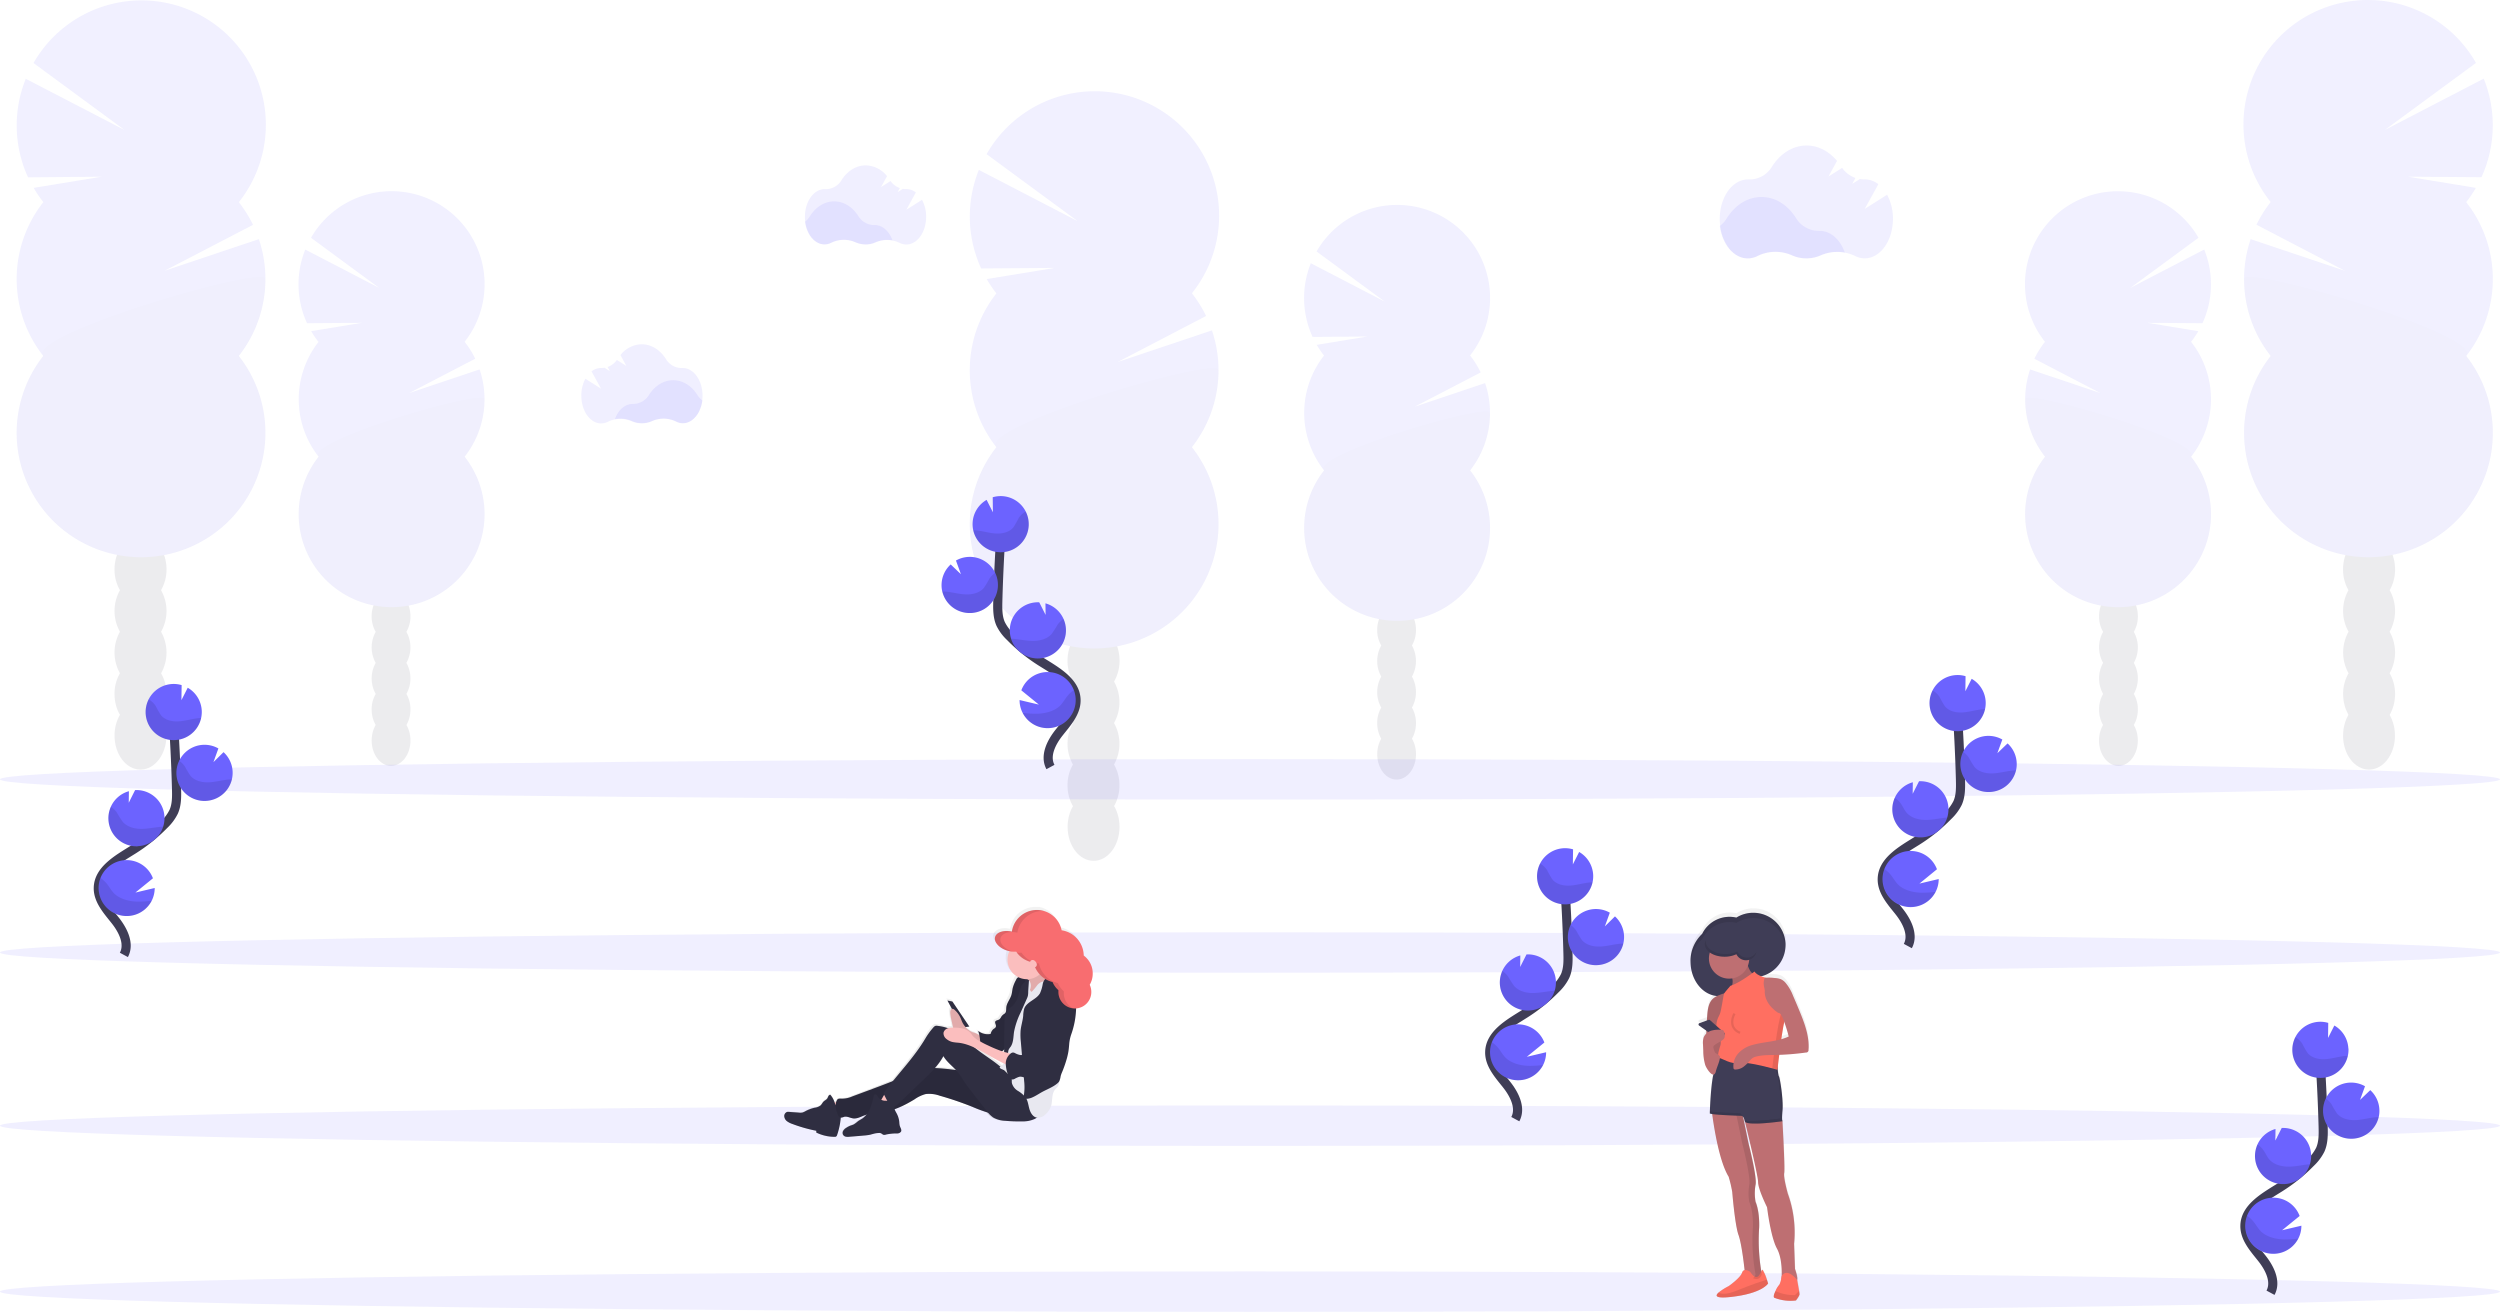 <?xml version="1.0" encoding="utf-8"?>
<svg id="ae37f038-3a9e-4b82-ad68-fc94ba16af2a" xmlns="http://www.w3.org/2000/svg"
     xmlns:xlink="http://www.w3.org/1999/xlink" viewBox="0 0 1096 575.11">
    <defs>
        <linearGradient id="Namnlös_övertoning" x1="819.09" y1="-156.54" x2="819.09" y2="15.54"
                        gradientTransform="matrix(1, 0, 0, -1, -52, 413.37)" gradientUnits="userSpaceOnUse">
            <stop offset="0" stop-color="gray" stop-opacity="0.25"/>
            <stop offset="0.54" stop-color="gray" stop-opacity="0.12"/>
            <stop offset="1" stop-color="gray" stop-opacity="0.1"/>
        </linearGradient>
        <pattern id="ad310e25-2b04-44c8-bb7b-9823891"  width="36.88"
                 height="49.48" patternTransform="matrix(1, 0, 0, -1, -46.68, 1247.23)" patternUnits="userSpaceOnUse"
                 viewBox="0 0 36.88 49.48">
            <rect width="36.88" height="49.48" fill="none"/>
            <rect width="36.88" height="49.48" fill="none"/>
            <path d="M4.33,36.29c4.5,0,4.51,7,0,7S-.19,36.29,4.33,36.29Z"/>
            <path d="M4.51,32.32c4.51,0,4.52,7,0,7S0,32.32,4.51,32.32Z"/>
            <path d="M4.51,28.54c4.51,0,4.52,7,0,7S0,28.54,4.51,28.54Z"/>
            <path d="M3.38,24.76c4.51,0,4.51,7,0,7S-1.13,24.76,3.38,24.76Z"/>
            <path d="M1.09,21.19l.2-.38a3.52,3.52,0,0,1,4.78-1.25,3.58,3.58,0,0,1,1.26,4.79l-.19.37A3.53,3.53,0,0,1,2.35,26,3.58,3.58,0,0,1,1.09,21.19Z"/>
            <path d="M1.49,19.38l.18-.57a3.73,3.73,0,0,1,1.61-2.09A3.59,3.59,0,0,1,6,16.37a3.54,3.54,0,0,1,2.44,4.31l-.18.56a3.68,3.68,0,0,1-1.61,2.1,3.61,3.61,0,0,1-2.69.35A3.56,3.56,0,0,1,1.49,19.38Z"/>
            <path d="M1.58,15.6v-.38a3.54,3.54,0,0,1,3.5-3.5,3.56,3.56,0,0,1,3.5,3.5v.38a3.54,3.54,0,0,1-3.5,3.5A3.57,3.57,0,0,1,1.58,15.6Z"/>
            <path d="M4.89,7.18c4.51,0,4.51,7,0,7S.38,7.18,4.89,7.18Z"/>
            <path d="M1.77,7.48V7.29a3.54,3.54,0,0,1,3.5-3.5,3.56,3.56,0,0,1,3.5,3.5v.19A3.54,3.54,0,0,1,5.27,11,3.56,3.56,0,0,1,1.77,7.48Z"/>
            <path d="M6,.19c4.5,0,4.51,7,0,7S1.48.19,6,.19Z"/>
            <path d="M10,35.34c4.5,0,4.51,7,0,7S5.48,35.34,10,35.34Z"/>
            <path d="M6.59,28.54c4.51,0,4.52,7,0,7S2.08,28.54,6.59,28.54Z"/>
            <path d="M8.48,22.48c4.51,0,4.51,7,0,7S4,22.48,8.48,22.48Z"/>
            <path d="M8.48,20.22c4.51,0,4.51,7,0,7S4,20.22,8.48,20.22Z"/>
            <path d="M14.91,15.69c4.5,0,4.51,7,0,7S10.4,15.69,14.91,15.69Z"/>
            <path d="M9.81,11c4.5,0,4.51,7,0,7S5.29,11,9.81,11Z"/>
            <path d="M10.56,4.35c4.51,0,4.51,7,0,7S6.05,4.35,10.56,4.35Z"/>
            <path d="M10.56,0c4.51,0,4.51,7,0,7S6.05,0,10.56,0Z"/>
            <path d="M12.83,31.36c2.57,0,2.58,4,0,4S10.25,31.36,12.83,31.36Z"/>
            <path d="M13,29.09c2.57,0,2.58,4,0,4S10.42,29.09,13,29.09Z"/>
            <path d="M13.1,28.48v-.19a2,2,0,0,1,4,0v.19a2,2,0,0,1-4,0Z"/>
            <path d="M15.1,23.61c2.57,0,2.58,4,0,4S12.52,23.61,15.1,23.61Z"/>
            <path d="M16.61,38.41a1,1,0,1,1-1,1A1,1,0,0,1,16.61,38.41Z"/>
            <path d="M21.71,32.93a1,1,0,1,1-1,1A1,1,0,0,1,21.71,32.93Z"/>
            <path d="M16.85,40.54v.38a1,1,0,0,1-2,0v-.38a1,1,0,0,1,2,0Z"/>
            <path d="M16.48,44.7v.19a1,1,0,0,1-2,0V44.7a1,1,0,0,1,2,0Z"/>
            <path d="M15.48,47.48a1,1,0,1,1-1,1A1,1,0,0,1,15.48,47.48Z"/>
            <path d="M10.56,47.48a1,1,0,1,1-1,1A1,1,0,0,1,10.56,47.48Z"/>
            <path d="M10.37,44.83a1,1,0,1,1-1,1A1,1,0,0,1,10.37,44.83Z"/>
            <path d="M7.35,43.32a1,1,0,1,1-1,1A1,1,0,0,1,7.35,43.32Z"/>
            <path d="M11.88,42.38h.38a1,1,0,0,1,0,2h-.38a1,1,0,0,1,0-2Z"/>
            <path d="M13.28,38.48l.57-1.32a1,1,0,0,1,1.37-.36h0a1,1,0,0,1,.36,1.37h0L15,39.48a1,1,0,0,1-1.37.36h0A1,1,0,0,1,13.28,38.48Z"/>
            <path d="M18.44,30.15V30a1,1,0,0,1,2,0v.19a1,1,0,0,1-2,0Z"/>
            <path d="M20.68,24.55l.19-.38c.57-1.15,2.3-.14,1.72,1l-.19.38C21.83,26.7,20.1,25.69,20.68,24.55Z"/>
            <path d="M22.13,20.1a2.5,2.5,0,0,1-.84-1.86,1,1,0,0,1,2,0,.56.56,0,0,0,.25.44,1,1,0,0,1,0,1.41h0A1,1,0,0,1,22.13,20.1Z"/>
            <path d="M20.32,16.07l-.54-1.71c-.38-1.23,1.55-1.76,1.93-.53l.54,1.71C22.63,16.77,20.7,17.3,20.32,16.07Z"/>
            <path d="M19.44,12.48h-.19a1,1,0,0,1,0-2h.19a1,1,0,0,1,0,2Z"/>
            <path d="M17.64,8l-.19-.38c-.58-1.15,1.15-2.16,1.72-1l.19.38C19.94,8.13,18.21,9.14,17.64,8Z"/>
            <path d="M15.8,1.61V1.05a1,1,0,0,1,2,0v.56a1,1,0,0,1-2,0Z"/>
            <path d="M14.34.05a1,1,0,1,1-1,1A1,1,0,0,1,14.34.05Z"/>
            <path d="M14.34,8.17a1,1,0,1,1-1,1A1,1,0,0,1,14.34,8.17Z"/>
            <path d="M17.13,13a2,2,0,0,1,1,1.64,1,1,0,1,1-2,0c0,.13.19.2,0,.08C15,14.15,16,12.43,17.13,13Z"/>
            <path d="M17.37,18.19a1,1,0,1,1-1,1A1,1,0,0,1,17.37,18.19Z"/>
            <path d="M18.12,21a1,1,0,1,1-1,1A1,1,0,0,1,18.12,21Z"/>
            <path d="M19,24.54l.19.38c.58,1.15-1.15,2.16-1.72,1l-.19-.38C16.7,24.39,18.43,23.38,19,24.54Z"/>
            <path d="M17.93,33.48a1,1,0,1,1-1,1A1,1,0,0,1,17.93,33.48Z"/>
            <path d="M24.64,33.43l.57-.94a1,1,0,0,1,1.72,1l-.56,1a1,1,0,0,1-1.73-1Z"/>
            <path d="M34.88,19.76v-.19a1,1,0,0,1,2,0v.19a1,1,0,0,1-2,0Z"/>
            <path d="M24,10.25a1,1,0,1,1-1,1A1,1,0,0,1,24,10.25Z"/>
            <path d="M22.85,20.48a1,1,0,1,1-1,1A1,1,0,0,1,22.85,20.48Z"/>
            <path d="M18.24,27.58l.57.56c.93.89-.48,2.3-1.41,1.41L16.82,29C15.89,28.1,17.31,26.69,18.24,27.58Z"/>
        </pattern>
        <linearGradient id="Namnlös_övertoning_2" x1="462.96" y1="-84.69" x2="462.96" y2="16.3"
                        xlink:href="#Namnlös_övertoning"/>
    </defs>
    <g opacity="0.1">
        <ellipse cx="479.42" cy="362.49" rx="11.38" ry="14.9" fill="#3f3d56"/>
        <path d="M488.43,298.37a18,18,0,0,0,2.38-9.11c0-8.23-5.1-14.9-11.39-14.9S468,281.05,468,289.28a18,18,0,0,0,2.38,9.11,18.62,18.62,0,0,0,0,18.21,18.62,18.62,0,0,0,0,18.21,18,18,0,0,0-2.38,9.11c0,8.22,5.1,14.9,11.38,14.9s11.39-6.68,11.39-14.9a18,18,0,0,0-2.38-9.11,18.62,18.62,0,0,0,0-18.21,18.62,18.62,0,0,0,0-18.21Z"
              transform="translate(0 0.37)" fill="#3f3d56"/>
        <ellipse cx="479.42" cy="271.44" rx="11.38" ry="14.9" fill="#3f3d56"/>
        <ellipse cx="479.42" cy="253.23" rx="11.38" ry="14.9" fill="#3f3d56"/>
        <path d="M436.82,128.23a52.69,52.69,0,0,1-4.24-6.24l29.9-4.91-32.34.24a54.61,54.61,0,0,1-1-43.2l43.39,22.51-40-29.42a54.53,54.53,0,1,1,90,61,54.68,54.68,0,0,1,6.22,9.94l-38.83,20.22,41.39-13.89a54.54,54.54,0,0,1-8.79,51.2,54.52,54.52,0,1,1-85.7,0,54.52,54.52,0,0,1,0-67.42Z"
              transform="translate(0 0.37)" fill="#6c63ff"/>
        <path d="M534.19,161.94a54.25,54.25,0,0,1-11.67,33.71,54.52,54.52,0,1,1-85.7,0C429.51,186.37,534.19,155.82,534.19,161.94Z"
              transform="translate(0 0.37)" opacity="0.1" style="isolation:isolate"/>
    </g>
    <g opacity="0.1">
        <ellipse cx="612.28" cy="330.63" rx="8.51" ry="11.13" fill="#3f3d56"/>
        <path d="M619,282.63a13.51,13.51,0,0,0,1.77-6.8c0-6.15-3.81-11.14-8.5-11.14s-8.51,5-8.51,11.14a13.29,13.29,0,0,0,1.78,6.8,13.91,13.91,0,0,0,0,13.61,13.91,13.91,0,0,0,0,13.61,13.29,13.29,0,0,0-1.78,6.8c0,6.15,3.81,11.14,8.51,11.14s8.5-5,8.5-11.14a13.51,13.51,0,0,0-1.77-6.8,14,14,0,0,0,0-13.61A14,14,0,0,0,619,282.63Z"
              transform="translate(0 0.37)" fill="#3f3d56"/>
        <ellipse cx="612.28" cy="262.59" rx="8.51" ry="11.13" fill="#3f3d56"/>
        <ellipse cx="612.28" cy="248.98" rx="8.51" ry="11.13" fill="#3f3d56"/>
        <path d="M580.44,155.48a37.85,37.85,0,0,1-3.17-4.66l22.35-3.67-24.17.18a40.82,40.82,0,0,1-.78-32.29l32.43,16.83-29.91-22a40.75,40.75,0,1,1,70.61,40.71,41.62,41.62,0,0,1-3.32,4.89,41.14,41.14,0,0,1,4.65,7.43l-29,15.07,30.93-10.38a40.78,40.78,0,0,1-6.57,38.26,40.74,40.74,0,1,1-64,0,40.73,40.73,0,0,1,0-50.38Z"
              transform="translate(0 0.37)" fill="#6c63ff"/>
        <path d="M653.2,180.67a40.59,40.59,0,0,1-8.72,25.19,40.74,40.74,0,1,1-64,0C575,198.93,653.2,176.1,653.2,180.67Z"
              transform="translate(0 0.37)" opacity="0.1" style="isolation:isolate"/>
    </g>
    <g opacity="0.1">
        <ellipse cx="1038.58" cy="322.49" rx="11.38" ry="14.9" fill="#3f3d56"/>
        <path d="M1029.57,258.37a18,18,0,0,1-2.38-9.11c0-8.23,5.1-14.9,11.39-14.9S1050,241,1050,249.26a18,18,0,0,1-2.38,9.11,18.62,18.62,0,0,1,0,18.21,18.62,18.62,0,0,1,0,18.21,18,18,0,0,1,2.38,9.11c0,8.22-5.1,14.9-11.38,14.9s-11.39-6.68-11.39-14.9a18,18,0,0,1,2.38-9.11,18.62,18.62,0,0,1,0-18.21A18.62,18.62,0,0,1,1029.57,258.37Z"
              transform="translate(0 0.37)" fill="#3f3d56"/>
        <ellipse cx="1038.58" cy="231.44" rx="11.38" ry="14.9" fill="#3f3d56"/>
        <ellipse cx="1038.58" cy="213.23" rx="11.38" ry="14.9" fill="#3f3d56"/>
        <path d="M1081.18,88.23a52.69,52.69,0,0,0,4.24-6.24l-29.9-4.91,32.34.24a54.61,54.61,0,0,0,1-43.2l-43.39,22.51,40-29.42a54.53,54.53,0,1,0-90,61,54.68,54.68,0,0,0-6.22,9.94l38.83,20.22-41.39-13.89a54.54,54.54,0,0,0,8.79,51.2,54.52,54.52,0,1,0,85.7,0,54.52,54.52,0,0,0,0-67.42Z"
              transform="translate(0 0.37)" fill="#6c63ff"/>
        <path d="M983.81,121.94a54.25,54.25,0,0,0,11.67,33.71,54.52,54.52,0,1,0,85.7,0C1088.49,146.37,983.81,115.82,983.81,121.94Z"
              transform="translate(0 0.37)" opacity="0.1" style="isolation:isolate"/>
    </g>
    <g opacity="0.1">
        <ellipse cx="928.72" cy="324.63" rx="8.51" ry="11.13" fill="#3f3d56"/>
        <path d="M922,276.63a13.51,13.51,0,0,1-1.77-6.8c0-6.15,3.81-11.14,8.5-11.14s8.51,5,8.51,11.14a13.29,13.29,0,0,1-1.78,6.8,13.91,13.91,0,0,1,0,13.61,13.91,13.91,0,0,1,0,13.61,13.29,13.29,0,0,1,1.78,6.8c0,6.15-3.81,11.14-8.51,11.14s-8.5-5-8.5-11.14a13.51,13.51,0,0,1,1.77-6.8,14,14,0,0,1,0-13.61A14,14,0,0,1,922,276.63Z"
              transform="translate(0 0.37)" fill="#3f3d56"/>
        <ellipse cx="928.72" cy="256.59" rx="8.51" ry="11.13" fill="#3f3d56"/>
        <ellipse cx="928.72" cy="242.98" rx="8.51" ry="11.13" fill="#3f3d56"/>
        <path d="M960.56,149.48a37.85,37.85,0,0,0,3.17-4.66l-22.35-3.67,24.17.18a40.82,40.82,0,0,0,.78-32.29L933.9,125.87l29.91-22a40.75,40.75,0,0,0-70.61,40.71,41.62,41.62,0,0,0,3.32,4.89,41.14,41.14,0,0,0-4.65,7.43l29,15.07L890,161.6a40.78,40.78,0,0,0,6.57,38.26,40.74,40.74,0,1,0,64,0,40.73,40.73,0,0,0,0-50.38Z"
              transform="translate(0 0.37)" fill="#6c63ff"/>
        <path d="M887.8,174.67a40.59,40.59,0,0,0,8.72,25.19,40.74,40.74,0,1,0,64,0C966,192.93,887.8,170.1,887.8,174.67Z"
              transform="translate(0 0.37)" opacity="0.1" style="isolation:isolate"/>
    </g>
    <g opacity="0.1">
        <ellipse cx="61.59" cy="322.49" rx="11.38" ry="14.9" fill="#3f3d56"/>
        <path d="M70.59,258.37A18,18,0,0,0,73,249.26c0-8.23-5.1-14.9-11.38-14.9S50.21,241,50.21,249.26a18.06,18.06,0,0,0,2.37,9.11,18.67,18.67,0,0,0,0,18.21,18.67,18.67,0,0,0,0,18.21,17.86,17.86,0,0,0-2.37,9.11c0,8.22,5.09,14.9,11.38,14.9S73,312.14,73,303.92a18,18,0,0,0-2.38-9.11,18.62,18.62,0,0,0,0-18.21,18.62,18.62,0,0,0,0-18.21Z"
              transform="translate(0 0.37)" fill="#3f3d56"/>
        <ellipse cx="61.59" cy="231.44" rx="11.38" ry="14.9" fill="#3f3d56"/>
        <ellipse cx="61.59" cy="213.23" rx="11.38" ry="14.9" fill="#3f3d56"/>
        <path d="M19,88.23A53.92,53.92,0,0,1,14.76,82l29.91-4.91-32.37.29a54.61,54.61,0,0,1-1-43.2L54.7,56.68l-40-29.42a54.52,54.52,0,1,1,90,61,54.68,54.68,0,0,1,6.22,9.94L72.08,118.37l41.4-13.89a54.57,54.57,0,0,1-8.8,51.2,54.52,54.52,0,1,1-85.7,0,54.52,54.52,0,0,1,0-67.42Z"
              transform="translate(0 0.37)" fill="#6c63ff"/>
        <path d="M116.35,121.94a54.25,54.25,0,0,1-11.67,33.71,54.52,54.52,0,1,1-85.7,0C11.67,146.37,116.35,115.82,116.35,121.94Z"
              transform="translate(0 0.37)" opacity="0.1" style="isolation:isolate"/>
    </g>
    <g opacity="0.1">
        <ellipse cx="171.44" cy="324.63" rx="8.51" ry="11.13" fill="#3f3d56"/>
        <path d="M178.17,276.63a13.51,13.51,0,0,0,1.77-6.8c0-6.15-3.8-11.14-8.5-11.14s-8.51,5-8.51,11.14a13.42,13.42,0,0,0,1.78,6.8,13.91,13.91,0,0,0,0,13.61,13.91,13.91,0,0,0,0,13.61,13.42,13.42,0,0,0-1.78,6.8c0,6.15,3.81,11.14,8.51,11.14s8.5-5,8.5-11.14a13.51,13.51,0,0,0-1.77-6.8,14,14,0,0,0,0-13.61A14,14,0,0,0,178.17,276.63Z"
              transform="translate(0 0.37)" fill="#3f3d56"/>
        <ellipse cx="171.44" cy="256.59" rx="8.51" ry="11.13" fill="#3f3d56"/>
        <ellipse cx="171.44" cy="242.98" rx="8.51" ry="11.13" fill="#3f3d56"/>
        <path d="M139.6,149.48a41.09,41.09,0,0,1-3.17-4.66l22.35-3.67-24.17.18a40.82,40.82,0,0,1-.78-32.29l32.43,16.83-29.91-22A40.75,40.75,0,1,1,207,144.58a41.62,41.62,0,0,1-3.32,4.89,39.73,39.73,0,0,1,4.65,7.43l-29,15.07,30.93-10.38a40.78,40.78,0,0,1-6.57,38.26,40.74,40.74,0,1,1-64,0,40.73,40.73,0,0,1,0-50.38Z"
              transform="translate(0 0.37)" fill="#6c63ff"/>
        <path d="M212.36,174.67a40.59,40.59,0,0,1-8.72,25.19,40.74,40.74,0,1,1-64,0C134.14,192.93,212.36,170.1,212.36,174.67Z"
              transform="translate(0 0.37)" opacity="0.1" style="isolation:isolate"/>
    </g>
    <ellipse cx="548" cy="493.5" rx="548" ry="8.86" fill="#6c63ff" opacity="0.1" style="isolation:isolate"/>
    <ellipse cx="548" cy="566.25" rx="548" ry="8.86" fill="#6c63ff" opacity="0.1" style="isolation:isolate"/>
    <ellipse cx="548" cy="341.67" rx="548" ry="8.86" fill="#6c63ff" opacity="0.1" style="isolation:isolate"/>
    <ellipse cx="548" cy="417.58" rx="548" ry="8.86" fill="#6c63ff" opacity="0.1" style="isolation:isolate"/>
    <path d="M808.79,110.37a18.34,18.34,0,0,0-10.6,1.16,15.62,15.62,0,0,1-12.74,0,17.87,17.87,0,0,0-15,.29,9.15,9.15,0,0,1-4.31,1.08c-6.08,0-11.13-6.12-12.18-14.19a11.85,11.85,0,0,0,3-3.27C760.52,89.7,766,86,772.23,86s11.64,3.64,15.2,9.32a11.7,11.7,0,0,0,10.09,5.54h.16C802.57,100.82,806.76,104.7,808.79,110.37Z"
          transform="translate(0 0.37)" fill="#6c63ff" opacity="0.1" style="isolation:isolate"/>
    <path d="M827.3,85l-9.82,6.22,6-10.84a9.65,9.65,0,0,0-5.94-2.11h-.16a11.16,11.16,0,0,1-2-.15L812,80.25l1.43-2.6a11.86,11.86,0,0,1-5.83-4.42l-6,3.78,3.76-6.84c-3.48-4.18-8.18-6.74-13.34-6.74-6.2,0-11.71,3.68-15.28,9.42a11.41,11.41,0,0,1-10.09,5.44h-.33c-6.84,0-12.38,7.75-12.38,17.31s5.54,17.32,12.38,17.32a9.39,9.39,0,0,0,4.31-1.08,17.84,17.84,0,0,1,15-.3,15.55,15.55,0,0,0,12.74,0,17.93,17.93,0,0,1,14.86.29,9.3,9.3,0,0,0,4.26,1.06c6.84,0,12.38-7.76,12.38-17.32A21.92,21.92,0,0,0,827.3,85Z"
          transform="translate(0 0.37)" fill="#6c63ff" opacity="0.1" style="isolation:isolate"/>
    <path d="M391.26,105a12.87,12.87,0,0,0-7.43.81,10.89,10.89,0,0,1-8.91,0,12.49,12.49,0,0,0-10.49.21,6.66,6.66,0,0,1-3,.75c-4.25,0-7.79-4.28-8.53-9.93A8.3,8.3,0,0,0,355,94.51c2.49-4,6.35-6.6,10.69-6.6s8.15,2.55,10.64,6.52a8.2,8.2,0,0,0,7.07,3.88h.11C386.9,98.29,389.83,101,391.26,105Z"
          transform="translate(0 0.37)" fill="#6c63ff" opacity="0.1" style="isolation:isolate"/>
    <path d="M404.21,87.23l-6.87,4.36L401.51,84a6.8,6.8,0,0,0-4.15-1.48h-.12a7.49,7.49,0,0,1-1.42-.11l-2.33,1.48,1-1.82A8.3,8.3,0,0,1,390.41,79l-4.17,2.64,2.64-4.78a12.19,12.19,0,0,0-9.34-4.73c-4.34,0-8.2,2.58-10.69,6.6a8,8,0,0,1-7.07,3.81h-.23c-4.79,0-8.67,5.42-8.67,12.12s3.88,12.12,8.67,12.12a6.51,6.51,0,0,0,3-.76,12.5,12.5,0,0,1,10.48-.2,11.22,11.22,0,0,0,4.49,1,10.91,10.91,0,0,0,4.43-.94,12.54,12.54,0,0,1,10.4.2,6.53,6.53,0,0,0,3,.74c4.78,0,8.66-5.43,8.66-12.12A15.33,15.33,0,0,0,404.21,87.23Z"
          transform="translate(0 0.37)" fill="#6c63ff" opacity="0.1" style="isolation:isolate"/>
    <path d="M269.59,183.37a12.84,12.84,0,0,1,7.42.81,10.92,10.92,0,0,0,8.92,0,12.53,12.53,0,0,1,10.49.2,6.51,6.51,0,0,0,3,.76c4.25,0,7.79-4.29,8.52-9.94a8.12,8.12,0,0,1-2.12-2.29c-2.5-4-6.36-6.59-10.69-6.59s-8.15,2.54-10.65,6.52a8.2,8.2,0,0,1-7.06,3.88h-.11C273.94,176.74,271,179.45,269.59,183.37Z"
          transform="translate(0 0.37)" fill="#6c63ff" opacity="0.1" style="isolation:isolate"/>
    <path d="M256.63,165.67l6.88,4.36-4.18-7.58a6.78,6.78,0,0,1,4.16-1.49h.11a8.52,8.52,0,0,0,1.43-.1l2.33,1.47-1-1.81a8.34,8.34,0,0,0,4.07-3.09l4.17,2.64-2.6-4.79a12.2,12.2,0,0,1,9.34-4.72c4.33,0,8.2,2.58,10.69,6.6a8,8,0,0,0,7.06,3.81h.24c4.78,0,8.66,5.43,8.66,12.12s-3.88,12.12-8.66,12.12a6.38,6.38,0,0,1-3-.75,12.49,12.49,0,0,0-10.49-.21,10.84,10.84,0,0,1-4.48,1,11,11,0,0,1-4.44-.94,12.52,12.52,0,0,0-10.39.2,6.53,6.53,0,0,1-3,.74c-4.79,0-8.67-5.42-8.67-12.12A15.37,15.37,0,0,1,256.63,165.67Z"
          transform="translate(0 0.37)" fill="#6c63ff" opacity="0.1" style="isolation:isolate"/>
    <path d="M664.31,490.26c2.61-4.84-.35-10.76-3.75-15.07s-7.56-8.8-7.47-14.29c.13-7.89,8.51-12.56,15.2-16.74a74.54,74.54,0,0,0,13.65-11,20.28,20.28,0,0,0,4.19-5.62c1.39-3.08,1.35-6.6,1.26-10q-.43-16.89-1.67-33.76"
          transform="translate(0 0.37)" fill="none" stroke="#3f3d56" stroke-miterlimit="10" stroke-width="4"/>
    <path d="M698.45,383.22a12.32,12.32,0,0,0-6.15-10.09l-2.76,5.45.09-6.6a12.31,12.31,0,1,0,8.82,11.24Z"
          transform="translate(0 0.37)" fill="#6c63ff"/>
    <path d="M676.49,466.54a12.31,12.31,0,0,1-23.24-5,12,12,0,0,1,.8-5,12.32,12.32,0,0,1,23,.13l-7.69,6.26,8.46-2A12.29,12.29,0,0,1,676.49,466.54Z"
          transform="translate(0 0.37)" fill="#6c63ff"/>
    <path d="M670.41,442.64a12.31,12.31,0,0,1-3.9-24.15l-.07,5.07,2.79-5.52h0a12.31,12.31,0,0,1,1.15,24.6Z"
          transform="translate(0 0.37)" fill="#6c63ff"/>
    <path d="M700.3,422.75a12.31,12.31,0,1,1,5.44-23l-2.17,6,4.43-4.38a12.31,12.31,0,0,1-7.74,21.37Z"
          transform="translate(0 0.37)" fill="#6c63ff"/>
    <path d="M696.79,386.5c-2.84.31-5.6,1.19-8.46,1.37s-6-.51-7.78-2.72a38.53,38.53,0,0,1-2.28-4,8.76,8.76,0,0,0-3.1-2.92,12.31,12.31,0,1,0,23,8.18C697.72,386.42,697.25,386.45,696.79,386.5Z"
          transform="translate(0 0.37)" opacity="0.1" style="isolation:isolate"/>
    <path d="M700.3,422.75a12.31,12.31,0,0,1-11.71-17.56,9.11,9.11,0,0,1,2.47,2.48,42.94,42.94,0,0,0,2.44,4.07c1.92,2.25,5.2,3,8.17,2.85s5.84-1,8.8-1.25c.41,0,.82-.06,1.24-.07A12.32,12.32,0,0,1,700.3,422.75Z"
          transform="translate(0 0.37)" opacity="0.1" style="isolation:isolate"/>
    <path d="M670.41,442.64a12.31,12.31,0,0,1-11.81-17.33,10.17,10.17,0,0,1,2.61,2.5,41.86,41.86,0,0,0,2.67,4.15c2.07,2.31,5.57,3.13,8.71,3s6-.81,9-1A12.32,12.32,0,0,1,670.41,442.64Z"
          transform="translate(0 0.37)" opacity="0.1" style="isolation:isolate"/>
    <path d="M676.49,466.54a12.31,12.31,0,0,1-23.24-5,12,12,0,0,1,.8-5,12.64,12.64,0,0,1,2.7,2.41c1.17,1.42,1.94,3,3.3,4.37,2.51,2.47,6.58,3.49,10.19,3.58A50.16,50.16,0,0,0,676.49,466.54Z"
          transform="translate(0 0.37)" opacity="0.1" style="isolation:isolate"/>
    <path d="M54.31,418.26c2.61-4.84-.35-10.76-3.75-15.07S43,394.37,43.09,388.9c.13-7.89,8.51-12.56,15.2-16.74a74.54,74.54,0,0,0,13.65-11,20.28,20.28,0,0,0,4.19-5.62c1.39-3.08,1.35-6.6,1.26-10q-.44-16.89-1.67-33.76"
          transform="translate(0 0.37)" fill="none" stroke="#3f3d56" stroke-miterlimit="10" stroke-width="4"/>
    <path d="M88.45,311.22a12.32,12.32,0,0,0-6.15-10.09l-2.76,5.45.09-6.6a12.31,12.31,0,1,0,8.82,11.24Z"
          transform="translate(0 0.37)" fill="#6c63ff"/>
    <path d="M66.49,394.54a12.31,12.31,0,0,1-23.24-5,12,12,0,0,1,.8-5,12.32,12.32,0,0,1,23,.13l-7.69,6.26,8.46-2A12.29,12.29,0,0,1,66.49,394.54Z"
          transform="translate(0 0.37)" fill="#6c63ff"/>
    <path d="M60.41,370.64a12.31,12.31,0,0,1-3.9-24.15l-.07,5.07L59.23,346h0a12.31,12.31,0,1,1,1.15,24.6Z"
          transform="translate(0 0.37)" fill="#6c63ff"/>
    <path d="M90.3,350.75a12.31,12.31,0,1,1,5.44-23l-2.17,6L98,329.37a12.31,12.31,0,0,1-7.74,21.37Z"
          transform="translate(0 0.37)" fill="#6c63ff"/>
    <path d="M86.79,314.5c-2.84.31-5.6,1.19-8.46,1.37s-6-.51-7.78-2.72a38.53,38.53,0,0,1-2.28-4,8.76,8.76,0,0,0-3.1-2.92,12.31,12.31,0,1,0,23,8.18C87.72,314.42,87.25,314.45,86.79,314.5Z"
          transform="translate(0 0.37)" opacity="0.1" style="isolation:isolate"/>
    <path d="M90.3,350.75a12.31,12.31,0,0,1-11.71-17.56,9.11,9.11,0,0,1,2.47,2.48,42.94,42.94,0,0,0,2.44,4.07c1.92,2.25,5.2,3,8.17,2.85s5.84-1,8.8-1.25c.41,0,.82-.06,1.24-.07A12.32,12.32,0,0,1,90.3,350.75Z"
          transform="translate(0 0.37)" opacity="0.1" style="isolation:isolate"/>
    <path d="M60.41,370.64A12.31,12.31,0,0,1,48.6,353.31a10.17,10.17,0,0,1,2.61,2.5A41.86,41.86,0,0,0,53.88,360c2.07,2.31,5.57,3.13,8.71,3s6-.81,9-1A12.32,12.32,0,0,1,60.41,370.64Z"
          transform="translate(0 0.37)" opacity="0.1" style="isolation:isolate"/>
    <path d="M66.49,394.54a12.31,12.31,0,0,1-23.24-5,12,12,0,0,1,.8-5,12.64,12.64,0,0,1,2.7,2.41c1.17,1.42,1.94,3,3.3,4.37,2.51,2.47,6.58,3.49,10.19,3.58A50.16,50.16,0,0,0,66.49,394.54Z"
          transform="translate(0 0.37)" opacity="0.1" style="isolation:isolate"/>
    <path d="M460.52,335.89c-2.61-4.83.35-10.75,3.76-15.06s7.55-8.8,7.46-14.29c-.12-7.9-8.5-12.56-15.2-16.74a73.73,73.73,0,0,1-13.64-11,19.74,19.74,0,0,1-4.2-5.61c-1.38-3.09-1.34-6.6-1.26-10q.45-16.89,1.67-33.76"
          transform="translate(0 0.37)" fill="none" stroke="#3f3d56" stroke-miterlimit="10" stroke-width="4"/>
    <path d="M426.39,228.86a12.31,12.31,0,0,1,6.14-10.09l2.76,5.45-.08-6.6a12.58,12.58,0,0,1,4.05-.49,12.31,12.31,0,1,1-12.87,11.73Z"
          transform="translate(0 0.37)" fill="#6c63ff"/>
    <path d="M448.34,312.18a12.3,12.3,0,1,0-.59-9.91l7.69,6.26-8.46-2A12.2,12.2,0,0,0,448.34,312.18Z"
          transform="translate(0 0.37)" fill="#6c63ff"/>
    <path d="M454.42,288.28a12.31,12.31,0,0,0,3.91-24.15l.06,5.07-2.79-5.52h0a12.31,12.31,0,1,0-1.18,24.6Z"
          transform="translate(0 0.37)" fill="#6c63ff"/>
    <path d="M424.54,268.37a12.31,12.31,0,1,0-5.45-23l2.18,6-4.48-4.29a12.25,12.25,0,0,0-4,8.5,11.72,11.72,0,0,0,.31,3.39A12.31,12.31,0,0,0,424.54,268.37Z"
          transform="translate(0 0.37)" fill="#6c63ff"/>
    <path d="M428.05,232.14c2.84.31,5.6,1.19,8.45,1.37s6-.51,7.79-2.72a40.35,40.35,0,0,0,2.27-4,8.79,8.79,0,0,1,3.11-2.92,12.31,12.31,0,0,1-21.92,11.21,12.1,12.1,0,0,1-1.08-3C427.12,232.05,427.58,232.09,428.05,232.14Z"
          transform="translate(0 0.37)" opacity="0.1" style="isolation:isolate"/>
    <path d="M424.54,268.37a12.31,12.31,0,0,0,12.87-11.74,12.18,12.18,0,0,0-1.16-5.82,9.15,9.15,0,0,0-2.48,2.48,42.94,42.94,0,0,1-2.44,4.07c-1.91,2.25-5.19,3-8.16,2.85s-5.84-1-8.8-1.25c-.41,0-.83-.06-1.24-.07A12.29,12.29,0,0,0,424.54,268.37Z"
          transform="translate(0 0.37)" opacity="0.1" style="isolation:isolate"/>
    <path d="M454.42,288.28A12.3,12.3,0,0,0,466.23,271a10,10,0,0,0-2.6,2.5A41.86,41.86,0,0,1,461,277.6c-2.08,2.31-5.57,3.13-8.72,3s-6-.81-9-1A12.3,12.3,0,0,0,454.42,288.28Z"
          transform="translate(0 0.37)" opacity="0.1" style="isolation:isolate"/>
    <path d="M448.34,312.18a12.31,12.31,0,0,0,22.45-10,11.7,11.7,0,0,0-2.7,2.41c-1.17,1.42-2,3-3.3,4.37-2.52,2.47-6.58,3.49-10.2,3.58A54.31,54.31,0,0,1,448.34,312.18Z"
          transform="translate(0 0.37)" opacity="0.1" style="isolation:isolate"/>
    <path d="M788.93,441.25q-1.36-3.31-2.79-6.62a19.72,19.72,0,0,0-3.41-5.89,6.26,6.26,0,0,0-2-1.5,8.65,8.65,0,0,0-2.61-.52,20.81,20.81,0,0,0-4.1-.11c-.53-.16-1.13-.37-1.72-.61a14.29,14.29,0,0,0,10.64-13.25v-.61a14.25,14.25,0,0,0-14.19-14.31h0A13.93,13.93,0,0,0,761.3,400a13.37,13.37,0,0,0-15,7.23,16.53,16.53,0,0,0-5.1,12.3v.63c.26,7.77,5.28,14,11.62,14.63A6.52,6.52,0,0,0,751,436c-1.94,1.87-2.26,4.84-2.47,7.54l-.15,2-3.36,1.2a.63.63,0,0,0-.38.79.69.69,0,0,0,.23.3l3.21,2.29v.57a2.5,2.5,0,0,0,.06.65,4.59,4.59,0,0,0-1.24,1.77,8.25,8.25,0,0,0-.29,3.24l.12,2.79a21.75,21.75,0,0,0,.85,6.21c.42,1.24,2.24,4.23,3.55,4.25-1.21,5.5-1.53,17.1-1.53,17.1-.15.15.27.29,1,.41.72,5.52,3.07,21,7.24,27.81a58.1,58.1,0,0,1,1.57,6.76s1.19,14.71,2.76,19.08c1.34,3.72,2.4,12.9,2.69,15.56a1.53,1.53,0,0,0-1.11,1.14c-.79,2.38-5.91,6-5.91,6a24.4,24.4,0,0,0-4.42,2.83c-1.61,1.45-1.55,2.76,5.6,1.94,13.8-1.59,16.16-6,16.16-6s-.22-.74-.55-1.7a18.46,18.46,0,0,0-1.81-4.27c-.2-.19-.4.13-.64.63a85.51,85.51,0,0,1-.94-19.31s.39-6.76-1.58-11.53a21.76,21.76,0,0,1,0-7.55c.79-3.18-3.15-18.69-3.15-18.69l-2.26-11.42a3.27,3.27,0,0,1,.63,1.33l.06.23.06.33a.62.62,0,0,0,.16.31c1.54,6.4,5.76,24.13,5.76,26.73,0,3.18,3.94,11.13,3.94,11.13s1.57,13.12,4.33,18.28c2.1,3.93,2.15,9.69,2.05,12.23h0s-.47,3.27-1.26,4.06a9.54,9.54,0,0,0-1.49,2.59l-.09.19s-1.18,2.39-.39,2.79a19.33,19.33,0,0,0,9.46,1.19s1.58-2,1.58-2.78a11.25,11.25,0,0,0-.18-1.42c-.29-1.88-.83-4.84-.84-4.87.33-1.28-1-4.84-1-4.84l-.4-11.13a51.4,51.4,0,0,0-2.76-22.27s-2-7.15-1.57-9.14-.79-23.06-.79-23.06l-.12-.3a22.26,22.26,0,0,1,.12-4.47c.39-4.77-1.18-14.71-1.58-15.1a13.11,13.11,0,0,1-.56-3.29c.09-.83.36-3.26.73-6.28a112.88,112.88,0,0,0,11.62-1,1.44,1.44,0,0,0,1-.4,1.37,1.37,0,0,0,.23-.81C793.39,452.61,791.2,446.79,788.93,441.25ZM781,453.86c.41-2.85.85-5.61,1.29-7.66l.06.18a55,55,0,0,1,1.9,6.3A22.14,22.14,0,0,1,781,453.86Z"
          transform="translate(0 0.37)" fill="url(#Namnlös_övertoning)"/>
    <path d="M750.37,486.05s2.36,21.23,7.47,29.48a56.34,56.34,0,0,1,1.57,6.68s1.18,14.54,2.75,18.86,2.75,16.12,2.75,16.12,5.5,6.28,7.47,1.18a82.85,82.85,0,0,1-1.18-20.44s.39-6.68-1.57-11.4a21.25,21.25,0,0,1,0-7.46c.78-3.15-3.15-18.47-3.15-18.47l-3.14-15.33Z"
          transform="translate(0 0.37)" fill="#be6f72"/>
    <path d="M775.13,562.3s-2.36,4.32-16.11,5.89c-7.14.81-7.19-.48-5.58-1.92a25.22,25.22,0,0,1,4.4-2.8s5.11-3.53,5.89-5.89,3.54-.39,3.54-.39c3.93,5.89,4.72-1.58,5.5-.79a17.84,17.84,0,0,1,1.81,4.21C774.91,561.56,775.13,562.3,775.13,562.3Z"
          transform="translate(0 0.37)" fill="#ff6f61"/>
    <path d="M775.13,562.3s-2.36,4.32-16.11,5.89c-7.14.81-7.19-.48-5.58-1.92,1.12.71,3.38,1,7.93-.83,6.55-2.68,11.3-4.23,13.21-4.83C774.91,561.56,775.13,562.3,775.13,562.3Z"
          transform="translate(0 0.37)" opacity="0.1" style="isolation:isolate"/>
    <path d="M771.2,537.93s.39-6.68-1.57-11.4a21.25,21.25,0,0,1,0-7.46c.78-3.15-3.15-18.47-3.15-18.47l-3.14-15.33-2.72.16,3.11,15.17s3.93,15.32,3.15,18.47a21.25,21.25,0,0,0,0,7.46c2,4.72,1.57,11.4,1.57,11.4a82.85,82.85,0,0,0,1.18,20.44,3.44,3.44,0,0,1-1.14,1.62c1.46.66,3,.63,3.89-1.62A82.85,82.85,0,0,1,771.2,537.93Z"
          transform="translate(0 0.37)" opacity="0.1" style="isolation:isolate"/>
    <path d="M768.64,399.79a14,14,0,0,0-7.42,2.11,13.36,13.36,0,0,0-15,7.15,16.27,16.27,0,0,0-5.09,12.16c0,8.36,5.63,15.13,12.57,15.13,5,0,9.38-3.56,11.39-8.71a13.7,13.7,0,0,0,3.54.46,14.15,14.15,0,0,0,0-28.3Z"
          transform="translate(0 0.37)" fill="#3f3d56"/>
    <path d="M780.24,488l1.18,3.14s1.18,20.83.78,22.8,1.58,9,1.58,9a50.34,50.34,0,0,1,2.75,22l.39,11s1.57,4.32.79,5.11-6.71-.7-6.71-.7.79-8.25-2-13.36-4.32-18.08-4.32-18.08-3.93-7.86-3.93-11-6.29-28.69-6.29-28.69Z"
          transform="translate(0 0.37)" fill="#be6f72"/>
    <path d="M749.58,487.63s.4-14.15,2-18.47a29.64,29.64,0,0,0,1.75-6.27s23.79,4.3,25.76,2.73c0,0,.39,5.5.79,5.89s2,10.22,1.57,14.94,0,4.71,0,4.71-16.12,2.36-16.51,0-1.57-2.35-1.57-2.35S748.8,488.37,749.58,487.63Z"
          transform="translate(0 0.37)" fill="#3f3d56"/>
    <g opacity="0.1">
        <path d="M762.55,487.63s-9.94-.27-12.94-.81v.81c-.78.78,13.76,1.18,13.76,1.18a1,1,0,0,1,.54.22C763.38,487.63,762.55,487.63,762.55,487.63Z"
              transform="translate(0 0.37)"/>
        <path d="M779.85,471.51c-.4-.39-.79-5.89-.79-5.89a1.59,1.59,0,0,1-.67.24c.14,1.66.41,4.21.67,4.47s2,10.22,1.57,14.94,0,4.71,0,4.71-12.75,1.87-15.84.62a4.74,4.74,0,0,0,.12.56c.39,2.36,16.51,0,16.51,0s-.4,0,0-4.71S780.24,471.91,779.85,471.51Z"
              transform="translate(0 0.37)"/>
        <path d="M762.55,487.63s-9.94-.27-12.94-.81v.81c-.78.78,13.76,1.18,13.76,1.18a1,1,0,0,1,.54.22C763.38,487.63,762.55,487.63,762.55,487.63Z"
              transform="translate(0 0.37)" fill="url(#ad310e25-2b04-44c8-bb7b-9823891)"/>
        <path d="M779.85,471.51c-.4-.39-.79-5.89-.79-5.89a1.59,1.59,0,0,1-.67.24c.14,1.66.41,4.21.67,4.47s2,10.22,1.57,14.94,0,4.71,0,4.71-12.75,1.87-15.84.62a4.74,4.74,0,0,0,.12.56c.39,2.36,16.51,0,16.51,0s-.4,0,0-4.71S780.24,471.91,779.85,471.51Z"
              transform="translate(0 0.37)" fill="url(#ad310e25-2b04-44c8-bb7b-9823891)"/>
    </g>
    <path d="M766.9,424.55a5.19,5.19,0,0,0,1.5,1.94,3.36,3.36,0,0,0,1.41.61c-.88.51-1.84.89-2.72,1.4a48.48,48.48,0,0,0-4,3,8.19,8.19,0,0,1-4.59,1.78,5.62,5.62,0,0,0,.64-5.59,5.14,5.14,0,0,1-.7-1.94c0-1.13,1-2,1.93-2.6.75-.51,1.52-1,2.3-1.49.61-.38,1.53-1.18,2.3-1.15s.86.71,1,1.41A11.13,11.13,0,0,0,766.9,424.55Z"
          transform="translate(0 0.37)" fill="#be6f72"/>
    <path d="M766.9,424.55a5.19,5.19,0,0,0,1.5,1.94,3.36,3.36,0,0,0,1.41.61c-.88.51-1.84.89-2.72,1.4a48.48,48.48,0,0,0-4,3,8.19,8.19,0,0,1-4.59,1.78,5.62,5.62,0,0,0,.64-5.59,5.14,5.14,0,0,1-.7-1.94c0-1.13,1-2,1.93-2.6.75-.51,1.52-1,2.3-1.49.61-.38,1.53-1.18,2.3-1.15s.86.71,1,1.41A11.13,11.13,0,0,0,766.9,424.55Z"
          transform="translate(0 0.37)" opacity="0.1" style="isolation:isolate"/>
    <circle cx="776.11" cy="439.07" r="9.04" fill="#be6f72"/>
    <path d="M788.88,567c0,.79-1.57,2.75-1.57,2.75a19.45,19.45,0,0,1-9.43-1.18c-.79-.39.39-2.75.39-2.75l.09-.19a9.38,9.38,0,0,1,1.49-2.56c.78-.78,1.25-4,1.25-4,2.44-4,6.77,1.73,6.77,1.73s.55,3,.84,4.82A13.69,13.69,0,0,1,788.88,567Z"
          transform="translate(0 0.37)" fill="#ff6f61"/>
    <path d="M788.88,567c0,.79-1.57,2.75-1.57,2.75a19.45,19.45,0,0,1-9.43-1.18c-.79-.39.39-2.75.39-2.75l.09-.19a19,19,0,0,0,8.56,1.76l1.79-1.79C788.81,566.28,788.88,566.81,788.88,567Z"
          transform="translate(0 0.37)" opacity="0.1" style="isolation:isolate"/>
    <circle cx="758.03" cy="420.2" r="8.84" fill="#be6f72"/>
    <path d="M750.9,437.51c-1.94,1.85-2.26,4.78-2.46,7.45l-.3,3.91a19.72,19.72,0,0,0-.07,3.17c0,.65.16,1.31.22,2s.08,1.56.09,2.35v5.78a6.92,6.92,0,0,0,.64,3.47,2.37,2.37,0,0,0,3,1.08,3.44,3.44,0,0,0,1.24-1.92,29.42,29.42,0,0,0,2-7.32c.08-.87.09-1.74.17-2.61s.23-1.78.36-2.66c.56-3.68.81-7.4,1.06-11.11.07-1.1,1.06-5.43-.38-5.91-.7-.23-2.15.49-2.82.73A8,8,0,0,0,750.9,437.51Z"
          transform="translate(0 0.37)" fill="#be6f72"/>
    <path d="M750.9,437.51c-1.94,1.85-2.26,4.78-2.46,7.45l-.3,3.91a19.72,19.72,0,0,0-.07,3.17c0,.65.16,1.31.22,2s.08,1.56.09,2.35v5.78a6.92,6.92,0,0,0,.64,3.47,2.37,2.37,0,0,0,3,1.08,3.44,3.44,0,0,0,1.24-1.92,29.42,29.42,0,0,0,2-7.32c.08-.87.09-1.74.17-2.61s.23-1.78.36-2.66c.56-3.68.81-7.4,1.06-11.11.07-1.1,1.06-5.43-.38-5.91-.7-.23-2.15.49-2.82.73A8,8,0,0,0,750.9,437.51Z"
          transform="translate(0 0.37)" opacity="0.1" style="isolation:isolate"/>
    <path d="M769.23,425.53s-6.68,5.11-10.61,6.29c0,0-2.33,2.66-2.73,3.3s-1.2,7.7-2,9.28-2.75,5.11,0,8.64c0,0,.78,3.54.39,4.72s-1.82,5.5-.52,5.7,5.24,2.94,8.77,2.16,16.71,3,16.71,3,2.18-20.25,3.76-23.83l-3.54-1.18s-9.82-5.89-3.93-14.93C775.52,428.68,770,427.5,769.23,425.53Z"
          transform="translate(0 0.37)" fill="#ff6f61"/>
    <path d="M744.84,449.2,753,455a.59.59,0,0,0,.71,0l2.2-1.65a.62.62,0,0,0,.07-.87l-.07-.07-6.25-5.55a.6.6,0,0,0-.61-.12l-4,1.44a.61.61,0,0,0-.38.78A.63.63,0,0,0,744.84,449.2Z"
          transform="translate(0 0.37)" fill="#3f3d56"/>
    <path d="M747.57,466.52a21.91,21.91,0,0,1-.85-6.13l-.12-2.77a8,8,0,0,1,.29-3.2,5.22,5.22,0,0,1,3.37-2.95,11.65,11.65,0,0,1,4.59-.33,1.21,1.21,0,0,1,.59.16,1.07,1.07,0,0,1,.32.54,3.64,3.64,0,0,1,.18,2.89,3,3,0,0,1-.92.95c-1.09.78-2.36,1.3-3.39,2.15a1.2,1.2,0,0,0-.46.58,1.34,1.34,0,0,0,0,.63,10.08,10.08,0,0,0,.52,1.61,1.56,1.56,0,0,0,.45.68c.19.16.44.22.64.37.43.35,1.33.81,1.28,1.36-.15,2-1.35,4.24-1.82,6.22C751.34,473.15,748.15,468.21,747.57,466.52Z"
          transform="translate(0 0.37)" fill="#be6f72"/>
    <g opacity="0.1">
        <path d="M760.2,465.62H760a6.54,6.54,0,0,0,2.57,0h.25A8.72,8.72,0,0,0,760.2,465.62Z"
              transform="translate(0 0.37)"/>
        <path d="M780.83,444.2c-1.41,3.17-3.49,20.34-3.86,23.75,1.38.36,2.29.62,2.29.62s2.16-20.2,3.74-23.78Z"
              transform="translate(0 0.37)"/>
    </g>
    <path d="M776.42,439a3,3,0,0,0,1.29,1.95,17.93,17.93,0,0,1,2.29,2.32,16.43,16.43,0,0,1,2.27,4.55,55.75,55.75,0,0,1,1.89,6.22c-5,2.32-10.68,2.21-16,3.74a12.71,12.71,0,0,0-6,3.55,8.27,8.27,0,0,0-2.21,6.51.89.89,0,0,0,.12.39.85.85,0,0,0,.7.28,6,6,0,0,0,3.67-1.26,17.47,17.47,0,0,0,2.81-2.76,4.59,4.59,0,0,1,2-1.48c2.89-.88,6-.83,9-.88a113.58,113.58,0,0,0,13.41-1.06,1.08,1.08,0,0,0,1.2-.94,1.13,1.13,0,0,0,0-.26c.44-5.9-1.75-11.66-4-17.13-.9-2.19-1.83-4.38-2.78-6.55a19.68,19.68,0,0,0-3.4-5.82,6.06,6.06,0,0,0-2-1.48,8.47,8.47,0,0,0-2.68-.5,19,19,0,0,0-4.39-.08,9.77,9.77,0,0,0-.42,2.27c.08,2.7,1.26,5.23,2.42,7.67C775.76,438.6,776.19,438.62,776.42,439Z"
          transform="translate(0 0.37)" fill="#be6f72"/>
    <path d="M760.41,444a7.33,7.33,0,0,0-1,3.82,5.14,5.14,0,0,0,.25,1.56,5.06,5.06,0,0,0,3.19,3"
          transform="translate(0 0.37)" fill="none" stroke="#000" stroke-miterlimit="10" opacity="0.1"
          style="isolation:isolate"/>
    <path d="M765.5,411.19a4.78,4.78,0,0,0-1.45.23c-1.31-2-4.39-3.38-8-3.38-4.78,0-8.65,2.47-8.65,5.51s3.87,5.5,8.65,5.5a12.23,12.23,0,0,0,5.19-1.1,4.71,4.71,0,1,0,4.24-6.76Z"
          transform="translate(0 0.37)" fill="#3f3d56"/>
    <path d="M765.89,419.44a4.7,4.7,0,0,1-4.24-2.67,12.23,12.23,0,0,1-5.19,1.1c-4.77,0-8.64-2.46-8.64-5.5a2.53,2.53,0,0,1,0-.55,3.73,3.73,0,0,0-.44,1.73c0,3,3.87,5.5,8.65,5.5a12.23,12.23,0,0,0,5.19-1.1,4.71,4.71,0,0,0,8.87-1.17A4.69,4.69,0,0,1,765.89,419.44Z"
          transform="translate(0 0.37)" opacity="0.1" style="isolation:isolate"/>
    <path d="M746.23,411.37a13.36,13.36,0,0,1,15-7.15,14.14,14.14,0,0,1,21.52,10.86V413.9a14.14,14.14,0,0,0-21.57-12,13.36,13.36,0,0,0-15,7.15,16.27,16.27,0,0,0-5.09,12.16v1.18A16,16,0,0,1,746.23,411.37Z"
          transform="translate(0 0.37)" opacity="0.1" style="isolation:isolate"/>
    <path d="M836.39,414.37c2.61-4.83-.35-10.76-3.76-15.07s-7.55-8.79-7.46-14.29c.12-7.89,8.5-12.55,15.2-16.74a73.73,73.73,0,0,0,13.64-11,20.07,20.07,0,0,0,4.2-5.61c1.38-3.09,1.34-6.6,1.26-10q-.44-16.91-1.67-33.76"
          transform="translate(0 0.37)" fill="none" stroke="#3f3d56" stroke-miterlimit="10" stroke-width="4"/>
    <path d="M870.52,307.3a12.28,12.28,0,0,0-6.14-10.08l-2.76,5.45.08-6.6a12,12,0,0,0-4.05-.49,12.31,12.31,0,1,0,12.87,11.72Z"
          transform="translate(0 0.37)" fill="#6c63ff"/>
    <path d="M848.57,390.63a12.31,12.31,0,1,1,.59-9.92L841.47,387l8.46-2A12.24,12.24,0,0,1,848.57,390.63Z"
          transform="translate(0 0.37)" fill="#6c63ff"/>
    <path d="M842.49,366.72a12.31,12.31,0,0,1-3.91-24.15l-.06,5.07,2.79-5.51h0a12.31,12.31,0,0,1,1.17,24.6h0Z"
          transform="translate(0 0.37)" fill="#6c63ff"/>
    <path d="M872.37,346.84a12.31,12.31,0,1,1,5.45-23l-2.18,6,4.48-4.3a12.25,12.25,0,0,1,4,8.5,11.72,11.72,0,0,1-.31,3.39A12.3,12.3,0,0,1,872.37,346.84Z"
          transform="translate(0 0.37)" fill="#6c63ff"/>
    <path d="M868.87,310.58c-2.84.32-5.61,1.2-8.46,1.38s-6-.51-7.79-2.73a38.44,38.44,0,0,1-2.27-4,8.85,8.85,0,0,0-3.1-2.92,12.31,12.31,0,0,0,21.92,11.21,12.1,12.1,0,0,0,1.08-3C869.79,310.5,869.33,310.53,868.87,310.58Z"
          transform="translate(0 0.37)" opacity="0.1" style="isolation:isolate"/>
    <path d="M872.37,346.84A12.31,12.31,0,0,1,859.5,335.1a12.18,12.18,0,0,1,1.16-5.82,9.11,9.11,0,0,1,2.48,2.47,40.94,40.94,0,0,0,2.44,4.07c1.91,2.26,5.19,3,8.16,2.86s5.84-1,8.8-1.25c.41,0,.83-.07,1.24-.08A12.3,12.3,0,0,1,872.37,346.84Z"
          transform="translate(0 0.37)" opacity="0.1" style="isolation:isolate"/>
    <path d="M842.49,366.72a12.29,12.29,0,0,1-11.81-17.35,10.13,10.13,0,0,1,2.6,2.5c1,1.35,1.55,2.91,2.67,4.15,2.08,2.32,5.57,3.13,8.72,3.06s6-.82,9-1.05A12.31,12.31,0,0,1,842.49,366.72Z"
          transform="translate(0 0.37)" opacity="0.1" style="isolation:isolate"/>
    <path d="M848.57,390.63a12.32,12.32,0,0,1-22.45-10,11.94,11.94,0,0,1,2.7,2.41c1.18,1.43,1.95,3,3.3,4.38,2.52,2.47,6.58,3.48,10.2,3.58A54.32,54.32,0,0,0,848.57,390.63Z"
          transform="translate(0 0.37)" opacity="0.1" style="isolation:isolate"/>
    <path d="M995.39,566.37c2.61-4.83-.35-10.76-3.76-15.07s-7.55-8.79-7.46-14.29c.12-7.89,8.5-12.55,15.2-16.74a73.73,73.73,0,0,0,13.64-11,20.07,20.07,0,0,0,4.2-5.61c1.38-3.09,1.34-6.6,1.26-10q-.44-16.91-1.67-33.76"
          transform="translate(0 0.37)" fill="none" stroke="#3f3d56" stroke-miterlimit="10" stroke-width="4"/>
    <path d="M1029.52,459.3a12.28,12.28,0,0,0-6.14-10.08l-2.76,5.45.08-6.6a12,12,0,0,0-4-.49,12.31,12.31,0,1,0,12.87,11.72h0Z"
          transform="translate(0 0.37)" fill="#6c63ff"/>
    <path d="M1007.57,542.63a12.31,12.31,0,1,1,.59-9.92l-7.69,6.26,8.46-2A12.24,12.24,0,0,1,1007.57,542.63Z"
          transform="translate(0 0.37)" fill="#6c63ff"/>
    <path d="M1001.49,518.72a12.31,12.31,0,0,1-3.91-24.15l-.06,5.07,2.79-5.51h0a12.31,12.31,0,0,1,1.17,24.6h0Z"
          transform="translate(0 0.37)" fill="#6c63ff"/>
    <path d="M1031.37,498.84a12.31,12.31,0,1,1,5.45-23l-2.18,6,4.48-4.3a12.25,12.25,0,0,1,4,8.5,11.72,11.72,0,0,1-.31,3.39A12.31,12.31,0,0,1,1031.37,498.84Z"
          transform="translate(0 0.37)" fill="#6c63ff"/>
    <path d="M1027.87,462.58c-2.84.32-5.61,1.2-8.46,1.38s-6-.51-7.79-2.73a38.44,38.44,0,0,1-2.27-4,8.85,8.85,0,0,0-3.1-2.92,12.31,12.31,0,0,0,21.92,11.21,12.1,12.1,0,0,0,1.08-3C1028.79,462.5,1028.33,462.53,1027.87,462.58Z"
          transform="translate(0 0.37)" opacity="0.1" style="isolation:isolate"/>
    <path d="M1031.37,498.84a12.31,12.31,0,0,1-12.87-11.74,12.18,12.18,0,0,1,1.16-5.82,9.11,9.11,0,0,1,2.48,2.47,40.94,40.94,0,0,0,2.44,4.07c1.91,2.26,5.19,3,8.16,2.86s5.84-1,8.8-1.25c.41,0,.83-.07,1.24-.08A12.3,12.3,0,0,1,1031.37,498.84Z"
          transform="translate(0 0.37)" opacity="0.1" style="isolation:isolate"/>
    <path d="M1001.49,518.72a12.29,12.29,0,0,1-11.81-17.35,10.13,10.13,0,0,1,2.6,2.5c1,1.35,1.55,2.91,2.67,4.15,2.08,2.32,5.57,3.13,8.72,3.06s6-.82,9-1.05A12.31,12.31,0,0,1,1001.49,518.72Z"
          transform="translate(0 0.37)" opacity="0.1" style="isolation:isolate"/>
    <path d="M1007.57,542.63a12.32,12.32,0,0,1-22.45-10,11.94,11.94,0,0,1,2.7,2.41c1.18,1.43,2,3,3.3,4.38,2.52,2.47,6.58,3.48,10.2,3.58A54.32,54.32,0,0,0,1007.57,542.63Z"
          transform="translate(0 0.37)" opacity="0.1" style="isolation:isolate"/>
    <path d="M478,425.28a9.79,9.79,0,0,0-3.91-7.92,11.5,11.5,0,0,0-9.61-11.28,11.49,11.49,0,0,0-7.65-8.55h0a8.61,8.61,0,0,0-1.42-.33h-1.69a11.26,11.26,0,0,0-10.88,9.62c-3.51-.81-6.72.24-7.31,2.46a3,3,0,0,0,.1,1.78c.6,1.72,2.55,3.37,5.16,4.18l.34.1.51.13h.11a8.88,8.88,0,0,0-.84,3.79,8.73,8.73,0,0,0,4.71,7.8l-.23.14a3.18,3.18,0,0,0-.76,1.06,16.13,16.13,0,0,0-1.47,3.54c-.25,1.06-.29,2.16-.6,3.21-.58,1.93-2.06,3.56-2.23,5.57-.08.9.07,2-.57,2.58a3,3,0,0,1-.51.36,4.13,4.13,0,0,0-1.11,1.17,3.82,3.82,0,0,1-.78,1.12c-.58.43-1.53.39-1.81,1.06s.45,1.46.28,2.19-.79.87-1.24,1.28a4.48,4.48,0,0,0-1.07,2,6.54,6.54,0,0,1-5.4-1.38,10.81,10.81,0,0,1,.56,2,8.85,8.85,0,0,0-2.91-1.46,9.23,9.23,0,0,1-3.1-2.3l1.66-.23L417,437.78l-2.17-.45,1.94,3.73a1.19,1.19,0,0,0-.66.79,3.41,3.41,0,0,0-.07,1.27,23.47,23.47,0,0,0,.5,3l.56,2.62c0,.24.11.49.18.73a6.93,6.93,0,0,0-2.17.24,18.88,18.88,0,0,0-4.51-1.07,2.41,2.41,0,0,0-1,0,2.63,2.63,0,0,0-1,.77,30.76,30.76,0,0,0-3.35,4.72c-4,6.86-9.21,12.85-14.14,19.05-3.4,1.38-6.83,2.69-10.26,4L373.52,480a11.3,11.3,0,0,1-4.58,1c-.7,0-1.57-.15-2,.45a4.5,4.5,0,0,0-.45,1l-.76.08h0a8.72,8.72,0,0,0-1.77-3.26,1.1,1.1,0,0,0-.83.64c-.18.33-.29.69-.5,1-.39.58-1.08.86-1.57,1.35s-.8,1.25-1.34,1.75a5.35,5.35,0,0,1-2.51,1,15.84,15.84,0,0,0-3.93,1.49,6.37,6.37,0,0,1-1.45.67,5.45,5.45,0,0,1-1.71.06l-3.9-.29a3.08,3.08,0,0,0-1.05.05,2,2,0,0,0-1.24,2,3.14,3.14,0,0,0,1.24,2.15,7.69,7.69,0,0,0,2.22,1.15,65.73,65.73,0,0,0,10.4,3.08v.79a17.77,17.77,0,0,0,8,1.9,1.24,1.24,0,0,0,.6-.11,1.32,1.32,0,0,0,.5-.78,32.27,32.27,0,0,0,1.56-7.66h0a3.81,3.81,0,0,0,1.41-.36c1.34-.37,2.68.55,4.07.7,1.71.19,3.29-.81,4.91-1.42l.7-.23a7.68,7.68,0,0,1-1.62,1.55c-.67.48-1.42.84-2.07,1.34a14.48,14.48,0,0,1-1.76,1.36,11.05,11.05,0,0,1-1.35.52,8.84,8.84,0,0,0-1.93,1,4,4,0,0,0-1.31,1.28,1.94,1.94,0,0,0-.11,1.8,1.91,1.91,0,0,0,1.29.9,5.3,5.3,0,0,0,1.59,0c2.12-.16,4.23-.35,6.34-.54a16.92,16.92,0,0,0,2.65-.38c.46-.11.92-.26,1.38-.39a12.31,12.31,0,0,1,2.41-.36,2.06,2.06,0,0,1,.7.07c.49.16.84.66,1.34.76a2,2,0,0,0,1-.13,22.37,22.37,0,0,1,4.69-.5,1.94,1.94,0,0,0,1.82-.81c.32-.64-.26-1.67-.52-2.52a7.71,7.71,0,0,1-.22-1.66,10.26,10.26,0,0,0-1.16-3.94,10,10,0,0,1-.87-1.8,45.76,45.76,0,0,0,8.63-4.38,15.34,15.34,0,0,1,4.92-2.37,13.39,13.39,0,0,1,6.18.72,138.9,138.9,0,0,1,14.17,4.94c2.21.91,4.41,1.87,6.69,2.56a10.65,10.65,0,0,0,2.38,2.31,10.93,10.93,0,0,0,5.15,1.41,67.48,67.48,0,0,0,7.25.27,12.22,12.22,0,0,0,5.4-1,5,5,0,0,0,1.13-.75,4.49,4.49,0,0,0,3.56-1.31,8.57,8.57,0,0,0,2.71-4.28c.59-2.28.14-5,1.54-6.82.37-.5.86-.9,1.23-1.4a3.92,3.92,0,0,0,.64-2.31l.06-.09a8.3,8.3,0,0,0,.6-2.3,13.14,13.14,0,0,1,.65-1.82,56.19,56.19,0,0,0,1.86-5.39,31,31,0,0,0,.86-3.7c.15-1,.24-2,.32-3a18.72,18.72,0,0,1,.91-4.63,37.74,37.74,0,0,0,2.1-11.08v-.22a7.43,7.43,0,0,0,6.58-7.56,7.85,7.85,0,0,0-.69-3.23A10,10,0,0,0,478,425.28Zm-35.78,43.47c.11.39.24.77.37,1.15-.59-.57-1.16-1.16-1.75-1.74.23.08.47.15.69.24a3.48,3.48,0,0,1,.66.35Zm-2.83-1.92c-3.46-3-7.46-5.33-11-8.24,1.93,1,3.81,2.06,5.67,3.12,2.21,1.26,4.44,2.47,6.71,3.63a5.41,5.41,0,0,1-1.41,1.49Zm1.47-7.56.17-.17v1.19l-.93-.32a8,8,0,0,0,.73-.7Zm-30.43,8.1a29,29,0,0,0,3.68-5.25c1.37,2.39,3.6,4.12,5.49,6.13C416.55,467.86,413.49,467.53,410.43,467.37Z"
          transform="translate(0 0.37)" fill="url(#Namnlös_övertoning_2)"/>
    <polygon points="415.35 438.62 417.53 439.06 424.96 450.05 421.69 450.49 415.35 438.62" fill="#2f2e41"/>
    <path d="M362.49,482.83a42.78,42.78,0,0,0,2.18,5.67,54,54,0,0,0,7.25-2.07,24.36,24.36,0,0,0-1.51-2,7.46,7.46,0,0,0-2.05-1.57,5.51,5.51,0,0,0-2.49,0C364.75,482.83,363.62,482.85,362.49,482.83Z"
          transform="translate(0 0.37)" fill="#fbbebe"/>
    <path d="M368.37,485.76a4.51,4.51,0,0,1-2.48-2.82,9.06,9.06,0,0,0-1.89-3.37,1.08,1.08,0,0,0-.84.63c-.18.32-.29.68-.49,1-.4.57-1.1.85-1.6,1.33s-.8,1.23-1.34,1.72a5.28,5.28,0,0,1-2.53,1,16.28,16.28,0,0,0-4,1.47,6.68,6.68,0,0,1-1.47.66,5.51,5.51,0,0,1-1.72,0l-3.94-.28a3.35,3.35,0,0,0-1,0,1.91,1.91,0,0,0-1.25,2,3,3,0,0,0,1.25,2.12,8.17,8.17,0,0,0,2.24,1.14,65.54,65.54,0,0,0,10.56,3v.78a18.28,18.28,0,0,0,8.05,1.87,1.38,1.38,0,0,0,.6-.1,1.32,1.32,0,0,0,.5-.78,31.2,31.2,0,0,0,1.65-8.56,6.85,6.85,0,0,0-.17-2.21c-.22-.71.52-.41-.16-.69"
          transform="translate(0 0.37)" fill="#2f2e41"/>
    <path d="M443.93,470.91c-11.68.7-23.22-2.72-34.92-3.08a17.08,17.08,0,0,0-4.34.27,21.4,21.4,0,0,0-4.3,1.67c-6.27,2.92-12.76,5.34-19.24,7.75l-7.45,2.77a11.28,11.28,0,0,1-4.61,1c-.71,0-1.58-.15-2,.44-1.21,1.8-.64,4.43.16,6.45.26.65.7,1.36,1.4,1.43a4.13,4.13,0,0,0,1.42-.36c1.35-.36,2.7.55,4.1.7,1.72.18,3.32-.8,5-1.4,2.7-1,5.64-1,8.48-1.44,4.75-.79,9.16-3,13.28-5.51a15.42,15.42,0,0,1,4.95-2.34A13.61,13.61,0,0,1,412,480a143,143,0,0,1,14.29,4.86,65.89,65.89,0,0,0,7.46,2.73,27,27,0,0,0,16.73-1c1.87-.74,3.9-2,4-4.06.07-1.15-.83-2.16-1.42-3.15-.38-.63-.77-1.26-1.18-1.87C449.92,474.58,447.48,470.7,443.93,470.91Z"
          transform="translate(0 0.37)" fill="#2f2e41"/>
    <path d="M443.93,470.91c-11.68.7-23.22-2.72-34.92-3.08a17.08,17.08,0,0,0-4.34.27,21.4,21.4,0,0,0-4.3,1.67c-6.27,2.92-12.76,5.34-19.24,7.75l-7.45,2.77a11.28,11.28,0,0,1-4.61,1c-.71,0-1.58-.15-2,.44-1.21,1.8-.64,4.43.16,6.45.26.65.7,1.36,1.4,1.43a4.13,4.13,0,0,0,1.42-.36c1.35-.36,2.7.55,4.1.7,1.72.18,3.32-.8,5-1.4,2.7-1,5.64-1,8.48-1.44,4.75-.79,9.16-3,13.28-5.51a15.42,15.42,0,0,1,4.95-2.34A13.61,13.61,0,0,1,412,480a143,143,0,0,1,14.29,4.86,65.89,65.89,0,0,0,7.46,2.73,27,27,0,0,0,16.73-1c1.87-.74,3.9-2,4-4.06.07-1.15-.83-2.16-1.42-3.15-.38-.63-.77-1.26-1.18-1.87C449.92,474.58,447.48,470.7,443.93,470.91Z"
          transform="translate(0 0.37)" opacity="0.1" style="isolation:isolate"/>
    <path d="M384.92,483.37q2.74.93,5.53,1.72c1-1.71,3-2.9,3.43-4.86a.57.57,0,0,0,0-.26.48.48,0,0,0-.21-.19,10.53,10.53,0,0,0-4.34-1.27c-1.2-.07-1.75,1.18-2.29,2.06C386.83,481,385.41,483.56,384.92,483.37Z"
          transform="translate(0 0.37)" fill="#fbbebe"/>
    <path d="M387.48,482.15a4,4,0,0,1-2.69-1.77c-.25-.45-.53-1.06-1.05-1s-.69.6-.8,1.07a30.23,30.23,0,0,1-1.51,5.19,9.76,9.76,0,0,1-3.23,4.25c-.68.47-1.43.82-2.1,1.32a14.43,14.43,0,0,1-1.77,1.34,11.08,11.08,0,0,1-1.36.5,9.63,9.63,0,0,0-1.94,1,3.85,3.85,0,0,0-1.33,1.27,1.83,1.83,0,0,0-.1,1.77,1.85,1.85,0,0,0,1.29.88,5.43,5.43,0,0,0,1.61,0c2.13-.15,4.26-.34,6.39-.53a18.44,18.44,0,0,0,2.67-.37l1.39-.38a11.06,11.06,0,0,1,2.43-.36,1.89,1.89,0,0,1,.71.07c.49.16.84.65,1.35.75a2.27,2.27,0,0,0,1-.13,22.08,22.08,0,0,1,4.73-.49,2,2,0,0,0,1.84-.8c.4-.78-.26-1.65-.53-2.49a8.09,8.09,0,0,1-.22-1.63,10,10,0,0,0-1.17-3.88c-.54-1-1.28-2.1-.9-3.16a3,3,0,0,0,.36-1.09C392.4,481.76,388.46,482.37,387.48,482.15Z"
          transform="translate(0 0.37)" fill="#2f2e41"/>
    <path d="M426.42,452.17a9.17,9.17,0,0,1-4.66-4.62c-.19-.44-.35-.91-.54-1.35a10.2,10.2,0,0,0-2.78-3.87,1.35,1.35,0,0,0-1-.43,1.07,1.07,0,0,0-.75.81,3.1,3.1,0,0,0-.08,1.25,22.27,22.27,0,0,0,.5,2.92l.57,2.58a5.86,5.86,0,0,0,.35,1.15,4,4,0,0,0,1,1.13c.52.48,1,.94,1.58,1.4a5.24,5.24,0,0,0,1,.69,5.81,5.81,0,0,0,1.77.52,15.07,15.07,0,0,1,6.64,2.56V455a2.58,2.58,0,0,0-.5-1.39A8.89,8.89,0,0,0,426.42,452.17Z"
          transform="translate(0 0.37)" fill="#fbbebe"/>
    <path d="M426.42,452.17a9.17,9.17,0,0,1-4.66-4.62c-.19-.44-.35-.91-.54-1.35a10.2,10.2,0,0,0-2.78-3.87,1.35,1.35,0,0,0-1-.43,1.07,1.07,0,0,0-.75.81,3.1,3.1,0,0,0-.08,1.25,22.27,22.27,0,0,0,.5,2.92l.57,2.58a5.86,5.86,0,0,0,.35,1.15,4,4,0,0,0,1,1.13c.52.48,1,.94,1.58,1.4a5.24,5.24,0,0,0,1,.69,5.81,5.81,0,0,0,1.77.52,15.07,15.07,0,0,1,6.64,2.56V455a2.58,2.58,0,0,0-.5-1.39A8.89,8.89,0,0,0,426.42,452.17Z"
          transform="translate(0 0.37)" opacity="0.1" style="isolation:isolate"/>
    <ellipse cx="450.2" cy="429.94" rx="2.84" ry="2.86" fill="#2f2e41"/>
    <path d="M448.44,427.85a2.31,2.31,0,0,0-3,1.37A15.06,15.06,0,0,0,444,432.7c-.25,1-.29,2.13-.61,3.16-.58,1.9-2.07,3.51-2.24,5.49-.08.89.07,1.93-.58,2.53a3.68,3.68,0,0,1-.51.37,3.84,3.84,0,0,0-1.12,1.15,3.72,3.72,0,0,1-.79,1.09c-.58.43-1.54.39-1.82,1s.45,1.44.28,2.16-.8.86-1.25,1.26a4.4,4.4,0,0,0-1.08,2,6.67,6.67,0,0,1-5.44-1.35,17.25,17.25,0,0,1,.85,6.22,2.55,2.55,0,0,1-.5,1.92,35,35,0,0,1,6.67,1.16,4.67,4.67,0,0,0,2.91,0,4.76,4.76,0,0,0,1.34-1.06c1.2-1.22,2.46-2.55,2.75-4.24a25,25,0,0,0,.05-2.87,15.93,15.93,0,0,1,.73-3.49,41.53,41.53,0,0,0,1.27-7.18c.13-1.5,1.43-2.7,2.11-4,1.28-2.53,2.6-5.16,2.69-8C449.7,429.1,449.38,428,448.44,427.85Z"
          transform="translate(0 0.37)" fill="#2f2e41"/>
    <path d="M448.44,427.85a2.31,2.31,0,0,0-3,1.37A15.06,15.06,0,0,0,444,432.7c-.25,1-.29,2.13-.61,3.16-.58,1.9-2.07,3.51-2.24,5.49-.08.89.07,1.93-.58,2.53a3.68,3.68,0,0,1-.51.37,3.84,3.84,0,0,0-1.12,1.15,3.72,3.72,0,0,1-.79,1.09c-.58.43-1.54.39-1.82,1s.45,1.44.28,2.16-.8.86-1.25,1.26a4.4,4.4,0,0,0-1.08,2,6.67,6.67,0,0,1-5.44-1.35,17.25,17.25,0,0,1,.85,6.22,2.55,2.55,0,0,1-.5,1.92,35,35,0,0,1,6.67,1.16,4.67,4.67,0,0,0,2.91,0,4.76,4.76,0,0,0,1.34-1.06c1.2-1.22,2.46-2.55,2.75-4.24a25,25,0,0,0,.05-2.87,15.93,15.93,0,0,1,.73-3.49,41.53,41.53,0,0,0,1.27-7.18c.13-1.5,1.43-2.7,2.11-4,1.28-2.53,2.6-5.16,2.69-8C449.7,429.1,449.38,428,448.44,427.85Z"
          transform="translate(0 0.37)" opacity="0.1" style="isolation:isolate"/>
    <path d="M445.78,473.37c-2.43-1.16-4.21-3.31-6.18-5.16-3.75-3.53-8.34-6-12.29-9.33-2.62-2.19-5-4.74-7.83-6.58a19.52,19.52,0,0,0-8.39-2.93,2.11,2.11,0,0,0-1,0,2.26,2.26,0,0,0-.95.75,30.22,30.22,0,0,0-3.39,4.65c-5,8.5-12.11,15.64-18,23.54a1.43,1.43,0,0,0-.29.56,1.4,1.4,0,0,0,.22.87l1.2,2.34c.67,1.32,1.75,2.85,3.19,2.59a3.5,3.5,0,0,0,1.67-1.07l5.38-5.15,5.64-5.39c3.3-3.15,6.66-6.38,8.82-10.42,1.68,2.92,4.67,4.83,6.71,7.5.78,1,1.42,2.13,2.12,3.21,1.11,1.72,2.38,3.34,3.64,5l6.47,8.25a12.21,12.21,0,0,0,3,3,11.49,11.49,0,0,0,5.19,1.39,68.59,68.59,0,0,0,7.31.26,12.58,12.58,0,0,0,5.45-1,4.94,4.94,0,0,0,2.95-4.39,6.48,6.48,0,0,0-.93-2.73C453.15,479,450.13,475.44,445.78,473.37Z"
          transform="translate(0 0.37)" fill="#2f2e41"/>
    <ellipse cx="451.95" cy="431.92" rx="2.19" ry="2.2" fill="#e8e8f0"/>
    <path d="M451.47,429.9a4.23,4.23,0,0,1,.24,3.16A13,13,0,0,1,450.3,436a13.85,13.85,0,0,1-1.83,2.6c3.38.16,6.65-1.16,9.62-2.76,2.4-1.29,4.79-2.88,6.07-5.29a2.82,2.82,0,0,1-2.24-.42,8.06,8.06,0,0,1-1.71-1.59l-1.69-1.9a7.88,7.88,0,0,1-1-1.37,3.77,3.77,0,0,1-.45-2.21,12.87,12.87,0,0,1-2.24,1.86c-1.21.79-2.54,1.36-3.76,2.14-.42.28-1.38.72-1.13,1.28S451.13,429.3,451.47,429.9Z"
          transform="translate(0 0.37)" fill="#fbbebe"/>
    <path d="M451.47,429.9a4.23,4.23,0,0,1,.24,3.16A13,13,0,0,1,450.3,436a13.85,13.85,0,0,1-1.83,2.6c3.38.16,6.65-1.16,9.62-2.76,2.4-1.29,4.79-2.88,6.07-5.29a2.82,2.82,0,0,1-2.24-.42,8.06,8.06,0,0,1-1.71-1.59l-1.69-1.9a7.88,7.88,0,0,1-1-1.37,3.77,3.77,0,0,1-.45-2.21,12.87,12.87,0,0,1-2.24,1.86c-1.21.79-2.54,1.36-3.76,2.14-.42.28-1.38.72-1.13,1.28S451.13,429.3,451.47,429.9Z"
          transform="translate(0 0.37)" opacity="0.1" style="isolation:isolate"/>
    <path d="M451.51,430.23a2.86,2.86,0,0,0,0,3.3c.1.12.46.87.61.88a.51.51,0,0,0,.38-.2,24.9,24.9,0,0,0,2.14-2.55,4.79,4.79,0,0,1,2.72-1.78,5.88,5.88,0,0,1,3.75,1.17,2.54,2.54,0,0,1,1.71,2.43,69,69,0,0,1,.38,9.09,35.94,35.94,0,0,1-.43,6.55c-.22,1.11-.54,2.2-.69,3.33a21.52,21.52,0,0,0-.14,3v4.18a11,11,0,0,0,.16,2.29c.2.91.63,1.76.92,2.65a17.5,17.5,0,0,1,.61,3.13l.57,4.32c.18,1.36.32,2.85-.51,4-.37.49-.86.89-1.24,1.38-1.41,1.84-1,4.47-1.55,6.72a8.36,8.36,0,0,1-2.74,4.2,4.53,4.53,0,0,1-3.61,1.29c-1.76-.33-2.81-2.16-3.29-3.89s-.65-3.61-1.69-5.07a13.17,13.17,0,0,0-3.34-2.79,5.76,5.76,0,0,1-2.61-3.39c-.11-.63,0-1.28-.11-1.92a4.52,4.52,0,0,0-2.79-3.67c-.9-.35-2-.48-2.52-1.3a6.07,6.07,0,0,0,2.63-3.53,18.13,18.13,0,0,0,.64-4.46l.3-5c.14-2.25.2-4.47,1.19-6.49.44-.9,1-1.75,1.45-2.64a28.14,28.14,0,0,0,1.55-3.87c.72-2.06,1.44-4.12,2.08-6.2a11.6,11.6,0,0,1,1.14-2.89C449.72,431.56,450.5,430.43,451.51,430.23Z"
          transform="translate(0 0.37)" fill="#e8e8f0"/>
    <path d="M440.36,462.87h1.33l.28-2a4.25,4.25,0,0,1,.28-1.17,7.18,7.18,0,0,1,.77-1.12c1.3-1.85,1.21-4.3,1.53-6.55a33.32,33.32,0,0,1,2.92-8.56l2.58-5.75a8.41,8.41,0,0,0,.56-1.47,8.82,8.82,0,0,0,.16-1.7c0-.89.28-4.13.31-5,0-.33-.73-.15-.88-.44-.32-.64-.76,1.09-1.37,1.47a3.4,3.4,0,0,0-1.19,1.74c-.56,1.44-.9,3-1.42,4.43a9,9,0,0,1-2.41,3.92c-.53.46-1.14.83-1.64,1.33-1.6,1.58-1.76,4.09-1.81,6.35C440.32,449.73,440.06,462.87,440.36,462.87Z"
          transform="translate(0 0.37)" fill="#2f2e41"/>
    <path d="M459.5,427.84a4.56,4.56,0,0,0-2.37,3.25,16.47,16.47,0,0,1-1.2,4c-1.62,2.82-5.75,3.64-6.9,6.69a12.43,12.43,0,0,0-.46,3.15c-.2,2.19-.92,4.3-1.14,6.48a28.84,28.84,0,0,0,.12,5.09L449,473.72a23,23,0,0,1-.43,7.58,7.32,7.32,0,0,0,4.34-.72c1.35-.62,2.59-1.47,3.9-2.19,2.24-1.24,4.72-2.11,6.69-3.76a4.09,4.09,0,0,0,.9-1,8.77,8.77,0,0,0,.6-2.26,12.64,12.64,0,0,1,.65-1.78,52.45,52.45,0,0,0,1.88-5.32,30.08,30.08,0,0,0,.86-3.64c.16-1,.25-2,.33-3a17.27,17.27,0,0,1,.92-4.55,36.65,36.65,0,0,0,2.11-10.92,5.73,5.73,0,0,0-.11-1.6,8.81,8.81,0,0,0-.88-1.83c-.6-1.13-1-2.37-1.52-3.52a17.33,17.33,0,0,0-5.91-6.21C462.17,428.21,460.81,427.37,459.5,427.84Z"
          transform="translate(0 0.37)" fill="#2f2e41"/>
    <path d="M429.29,455.94a10.43,10.43,0,0,1-2.75-2.09c-.36-.42-.66-.89-1-1.31a6.82,6.82,0,0,0-3.46-2,16.81,16.81,0,0,0-4-.39,7.31,7.31,0,0,0-2.67.32,2.73,2.73,0,0,0-1.77,1.9,3.16,3.16,0,0,0,1.35,2.8,6.31,6.31,0,0,0,2.69,1.3,22.06,22.06,0,0,0,2.43.29c4.78.5,9.05,3.1,13.24,5.47q5.52,3.13,11.26,5.84a23.4,23.4,0,0,0,.19-3.45c0-.86-.07-2.18-.88-2.69a17.78,17.78,0,0,0-3.58-1.07,56.34,56.34,0,0,1-7.21-2.92A35.89,35.89,0,0,1,429.29,455.94Z"
          transform="translate(0 0.37)" fill="#fbbebe"/>
    <ellipse cx="450.2" cy="420.72" rx="8.52" ry="8.57" fill="#fbbebe"/>
    <path d="M461.93,437.55a13.69,13.69,0,0,0-1.65,3.09c-1,2.16-2.7,4-3.53,6.29s-.84,5.23-2.55,7.1a2.55,2.55,0,0,0-.75,1.08,5.16,5.16,0,0,1-.08.78c-.25.68-1.36.71-1.57,1.41-.06.2,0,.42-.1.62-.17.45-.77.52-1.16.79-.83.56-.66,1.86-1.25,2.67a2.26,2.26,0,0,1-2.13.75,7.57,7.57,0,0,1-2.21-.83,2.08,2.08,0,0,0-.8-.25,1.63,1.63,0,0,0-.92.32,5.67,5.67,0,0,0-2.3,4.85,15.73,15.73,0,0,0,1.32,5.43,2.12,2.12,0,0,0,.43.81,1.91,1.91,0,0,0,2.12.16,9.86,9.86,0,0,1,2.07-.93c1.32-.24,2.61.67,3.95.59a5.47,5.47,0,0,0,2.66-1.17,14.73,14.73,0,0,0,3.58-3c.58-.77,1-1.64,1.52-2.46a31.54,31.54,0,0,1,2.15-2.87l4.92-6A13.83,13.83,0,0,0,467,455a12.94,12.94,0,0,0,1-2.75,20.93,20.93,0,0,0,1-4.89,18.79,18.79,0,0,0-.36-4.1,14.7,14.7,0,0,0-1-3.91C466.54,437.05,463.94,435.21,461.93,437.55Z"
          transform="translate(0 0.37)" fill="#2f2e41"/>
    <path d="M479.05,426.37a9.62,9.62,0,0,0-3.94-7.8,11.41,11.41,0,0,0-9.69-11.11,11.07,11.07,0,0,0-21.81.59c-3.54-.8-6.78.24-7.37,2.42s1.91,5,5.64,6a10.54,10.54,0,0,0,3.62.36,11.08,11.08,0,0,0,7.62,4.75,11.38,11.38,0,0,0,8.32,8.58,9.54,9.54,0,0,0,2.57,3.55v.83a7.21,7.21,0,1,0,14.42,0v0a7.63,7.63,0,0,0-.69-3.19A9.66,9.66,0,0,0,479.05,426.37Z"
          transform="translate(0 0.37)" fill="#f86d70"/>
    <path d="M438.64,410.93c.59-2.18,3.83-3.22,7.37-2.42A11.26,11.26,0,0,1,457,399h.73a10.81,10.81,0,0,0-3.14-.47,11.26,11.26,0,0,0-11,9.48c-3.54-.8-6.78.24-7.37,2.42s1.91,5,5.64,6a11.15,11.15,0,0,0,2.14.37C440.44,415.76,438.05,413.16,438.64,410.93Z"
          transform="translate(0 0.37)" opacity="0.1" style="isolation:isolate"/>
    <path d="M466.37,435c0-.27,0-.55,0-.82a9.25,9.25,0,0,1-2.57-3.55,11.35,11.35,0,0,1-8.32-8.59,11.06,11.06,0,0,1-7.63-4.74,9.49,9.49,0,0,1-2.13-.06,11.13,11.13,0,0,0,7.35,4.37,11.38,11.38,0,0,0,8.32,8.58A9.54,9.54,0,0,0,464,433.7v.83a7.34,7.34,0,0,0,7.17,7.46A7.45,7.45,0,0,1,466.37,435Z"
          transform="translate(0 0.37)" opacity="0.1" style="isolation:isolate"/>
    <ellipse cx="453.05" cy="422.1" rx="1.31" ry="1.75" transform="translate(-163.04 360.38) rotate(-37.22)"
             fill="#fbbebe"/>
</svg>
